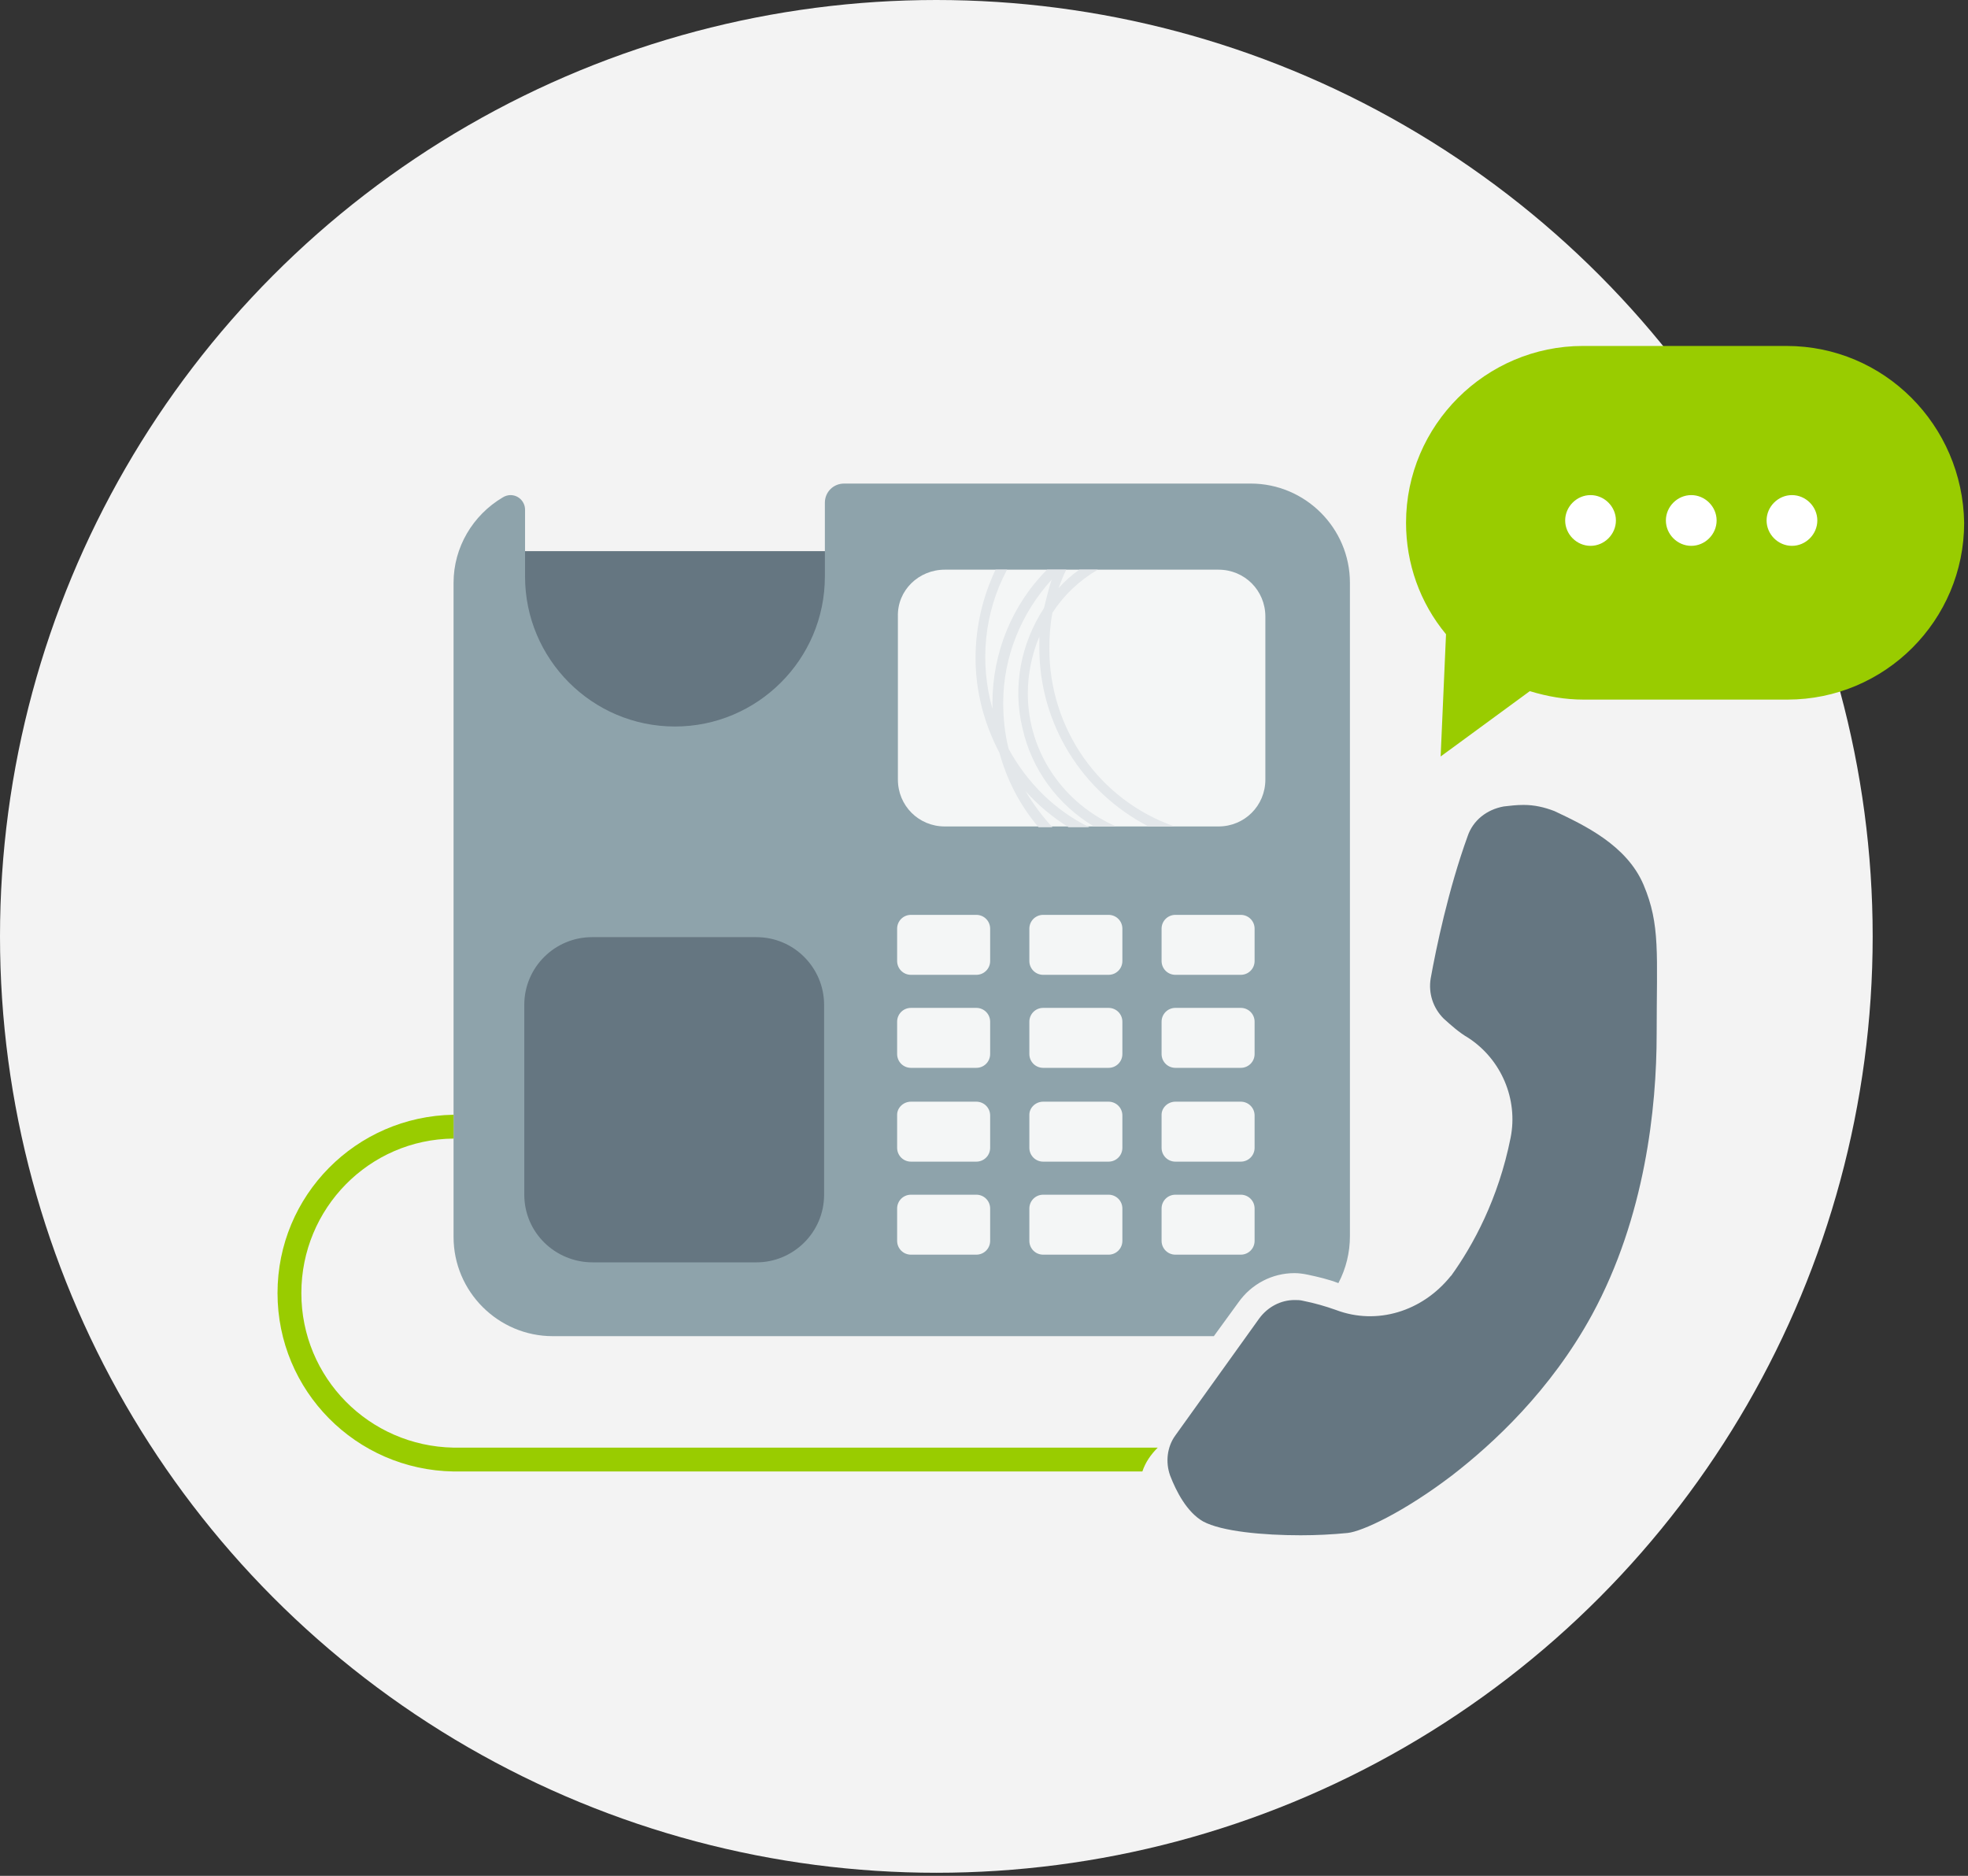 <?xml version="1.0" encoding="utf-8"?>
<!-- Generator: Adobe Illustrator 27.3.1, SVG Export Plug-In . SVG Version: 6.00 Build 0)  -->
<svg version="1.1" id="Layer_1" xmlns="http://www.w3.org/2000/svg" xmlns:xlink="http://www.w3.org/1999/xlink" x="0px" y="0px"
	 viewBox="0 0 256 244" style="enable-background:new 0 0 256 244;" xml:space="preserve">
<rect x="0" y="0" width="256" height="244" fill="#333333" stroke="none"/>
<style type="text/css">
	.st0{fill-rule:evenodd;clip-rule:evenodd;fill:#F3F3F3;}
	.st1{fill:#8EA3AB;}
	.st2{fill:#99CC00;}
	.st3{fill:#FFFFFF;}
	.st4{fill:#657681;}
	.st5{fill:#F4F6F6;}
	.st6{fill:#E3E7EA;}
</style>
<g>
	<circle class="st0" cx="121.8" cy="121.8" r="121.8"/>
	<g transform="translate(36 45)">
		<path class="st1" d="M125.1,124.4c1.7-2.4,4.4-3.8,7.3-3.8c0.6,0,1.2,0.1,1.7,0.2c1.4,0.3,2.7,0.6,4,1.1c1-1.9,1.5-4,1.5-6.1V30.8
			c0-7.1-5.8-12.9-12.9-12.9H73.8c-1.4,0-2.5,1.1-2.5,2.5v6.3H32.3v-5.4c0-1-0.8-1.9-1.9-1.9c-0.3,0-0.7,0.1-1,0.3
			C25.5,22,23,26.2,23,30.8v85.1c0,7.1,5.8,12.9,12.9,12.9h86L125.1,124.4L125.1,124.4z"/>
		<path class="st2" d="M196.4,0h-26.5c-12.6,0-23,10.3-23,23c0,5.3,1.8,10.4,5.2,14.5l-0.7,15.9l11.6-8.5c2.3,0.7,4.6,1.1,7,1.1
			h26.5c12.7,0,23-10.3,23-23C219.3,10.3,209.1,0,196.4,0z"/>
		<path class="st3" d="M174.2,22.7c0,1.8-1.5,3.3-3.3,3.3c-1.8,0-3.3-1.5-3.3-3.3l0,0c0-1.8,1.5-3.3,3.3-3.3
			C172.7,19.4,174.2,20.9,174.2,22.7 M187.3,22.7c0,1.8-1.5,3.3-3.3,3.3c-1.8,0-3.3-1.5-3.3-3.3l0,0c0-1.8,1.5-3.3,3.3-3.3
			C185.8,19.4,187.3,20.9,187.3,22.7 M200.4,22.7c0,1.8-1.5,3.3-3.3,3.3c-1.8,0-3.3-1.5-3.3-3.3l0,0c0-1.8,1.5-3.3,3.3-3.3
			C198.9,19.4,200.4,20.9,200.4,22.7"/>
		<path class="st4" d="M32.2,110.4V85.7c0-4.9,4-8.8,8.8-8.8h21.4c4.9,0,8.8,4,8.8,8.8v24.7c0,4.9-4,8.8-8.8,8.8H41.1
			C36.2,119.2,32.2,115.3,32.2,110.4z"/>
		<path class="st4" d="M71.3,26.7v3.3c0,10.8-8.8,19.5-19.5,19.5c-10.8,0-19.5-8.8-19.5-19.5v-3.3"/>
		<path class="st5" d="M86.9,29.1h35.6c3.4,0,6.1,2.7,6.1,6.1v21.2c0,3.4-2.7,6.1-6.1,6.1H86.9c-3.4,0-6.1-2.7-6.1-6.1V35.2
			C80.7,31.8,83.5,29.1,86.9,29.1z"/>
		<path class="st5" d="M82.5,74H91c1,0,1.8,0.8,1.8,1.8V80c0,1-0.8,1.8-1.8,1.8h-8.5c-1,0-1.8-0.8-1.8-1.8v-4.2
			C80.7,74.8,81.5,74,82.5,74z"/>
		<path class="st5" d="M82.5,86.1H91c1,0,1.8,0.8,1.8,1.8v4.2c0,1-0.8,1.8-1.8,1.8h-8.5c-1,0-1.8-0.8-1.8-1.8v-4.2
			C80.7,86.9,81.5,86.1,82.5,86.1z"/>
		<path class="st5" d="M82.5,98.3H91c1,0,1.8,0.8,1.8,1.8v4.2c0,1-0.8,1.8-1.8,1.8h-8.5c-1,0-1.8-0.8-1.8-1.8V100
			C80.7,99.1,81.5,98.3,82.5,98.3z"/>
		<path class="st5" d="M82.5,110.4H91c1,0,1.8,0.8,1.8,1.8v4.2c0,1-0.8,1.8-1.8,1.8h-8.5c-1,0-1.8-0.8-1.8-1.8v-4.2
			C80.7,111.2,81.5,110.4,82.5,110.4z"/>
		<path class="st5" d="M99.7,74h8.5c1,0,1.8,0.8,1.8,1.8V80c0,1-0.8,1.8-1.8,1.8h-8.5c-1,0-1.8-0.8-1.8-1.8v-4.2
			C97.9,74.8,98.7,74,99.7,74z"/>
		<path class="st5" d="M99.7,86.1h8.5c1,0,1.8,0.8,1.8,1.8v4.2c0,1-0.8,1.8-1.8,1.8h-8.5c-1,0-1.8-0.8-1.8-1.8v-4.2
			C97.9,86.9,98.7,86.1,99.7,86.1z"/>
		<path class="st5" d="M99.7,98.3h8.5c1,0,1.8,0.8,1.8,1.8v4.2c0,1-0.8,1.8-1.8,1.8h-8.5c-1,0-1.8-0.8-1.8-1.8V100
			C97.9,99.1,98.7,98.3,99.7,98.3z"/>
		<path class="st5" d="M99.7,110.4h8.5c1,0,1.8,0.8,1.8,1.8v4.2c0,1-0.8,1.8-1.8,1.8h-8.5c-1,0-1.8-0.8-1.8-1.8v-4.2
			C97.9,111.2,98.7,110.4,99.7,110.4z"/>
		<path class="st5" d="M116.9,74h8.5c1,0,1.8,0.8,1.8,1.8V80c0,1-0.8,1.8-1.8,1.8h-8.5c-1,0-1.8-0.8-1.8-1.8v-4.2
			C115.1,74.8,115.9,74,116.9,74z"/>
		<path class="st5" d="M116.9,86.1h8.5c1,0,1.8,0.8,1.8,1.8v4.2c0,1-0.8,1.8-1.8,1.8h-8.5c-1,0-1.8-0.8-1.8-1.8v-4.2
			C115.1,86.9,115.9,86.1,116.9,86.1z"/>
		<path class="st5" d="M116.9,98.3h8.5c1,0,1.8,0.8,1.8,1.8v4.2c0,1-0.8,1.8-1.8,1.8h-8.5c-1,0-1.8-0.8-1.8-1.8V100
			C115.1,99.1,115.9,98.3,116.9,98.3z"/>
		<path class="st5" d="M116.9,110.4h8.5c1,0,1.8,0.8,1.8,1.8v4.2c0,1-0.8,1.8-1.8,1.8h-8.5c-1,0-1.8-0.8-1.8-1.8v-4.2
			C115.1,111.2,115.9,110.4,116.9,110.4z"/>
		<path class="st6" d="M100.5,39.4c0-1.6,0.1-3.1,0.4-4.7c1.5-2.3,3.5-4.2,5.9-5.6h-2.4c-1,0.7-1.9,1.5-2.7,2.4
			c0.3-0.8,0.6-1.6,1-2.4h-2.5c-4.6,4.6-7.1,10.9-7.1,17.3c0,0.3,0,0.6,0,0.8C91.4,41.2,92,34.7,95,29.1h-1.5
			c-1.7,3.6-2.6,7.5-2.6,11.5c0,4.3,1.1,8.5,3.1,12.3c1,3.6,2.7,6.9,5.1,9.7h1.8c-1.3-1.4-2.5-3-3.5-4.7c1.6,1.8,3.5,3.4,5.6,4.7
			h2.7c-4.5-2.2-8.1-5.8-10.5-10.2c-0.5-2-0.7-4-0.7-6c0-5.9,2.3-11.6,6.3-16c-0.4,1.2-0.7,2.5-1,3.7c-3,4.6-4.1,10.2-2.8,15.6
			c1.2,5.4,4.6,10,9.3,12.8h2.9c-6.7-2.9-11.5-9.5-11.5-17.3c0-2.5,0.5-5,1.5-7.4c0,0.5,0,1,0,1.5c0,9.8,5.5,18.7,14.2,23.2h3.4
			C107,59.1,100.5,49.8,100.5,39.4L100.5,39.4z"/>
		<path class="st4" d="M137.8,125.4c-1.4-0.5-2.8-0.9-4.3-1.2c-0.4-0.1-0.7-0.1-1.1-0.1c-1.8,0-3.5,0.9-4.6,2.4l-10.9,15.2
			c-1.1,1.5-1.3,3.5-0.7,5.2c0.8,2.1,2.2,4.8,4.3,6c2.4,1.3,7.8,1.8,12.7,1.8c2,0,4.1-0.1,6.1-0.3c1.9-0.2,7.3-2.7,13.6-7.5
			c5.3-4.1,12.8-11,18.2-20.9c6.9-12.7,8.4-26.9,8.4-36.5c0-10.4,0.5-14.2-1.7-19.4c-2.2-5.2-7.8-7.8-11.6-9.6l0,0
			c-1.3-0.5-2.6-0.8-4-0.8c-0.9,0-1.8,0.1-2.6,0.2c-2.2,0.4-4,1.8-4.7,3.9c-2.5,6.9-4.1,14.6-4.8,18.5c-0.3,1.9,0.3,3.8,1.7,5.2
			c1,0.9,2,1.8,3.2,2.5c4.3,2.8,6.5,8,5.5,13c-1.6,8-4.9,14-7.7,17.9l-0.1,0.1C149,125.6,143.1,127.4,137.8,125.4L137.8,125.4z"/>
		<path class="st2" d="M112.6,143.3H23c-11-0.2-19.8-9.1-19.8-20.1S12,103.2,23,103.1v-3.1c-12.7,0.2-22.9,10.5-22.9,23.2
			s10.2,23,22.9,23.2h89.6c0.4-1.2,1.1-2.2,2-3.1L112.6,143.3z"/>
	</g>
</g>
</svg>
